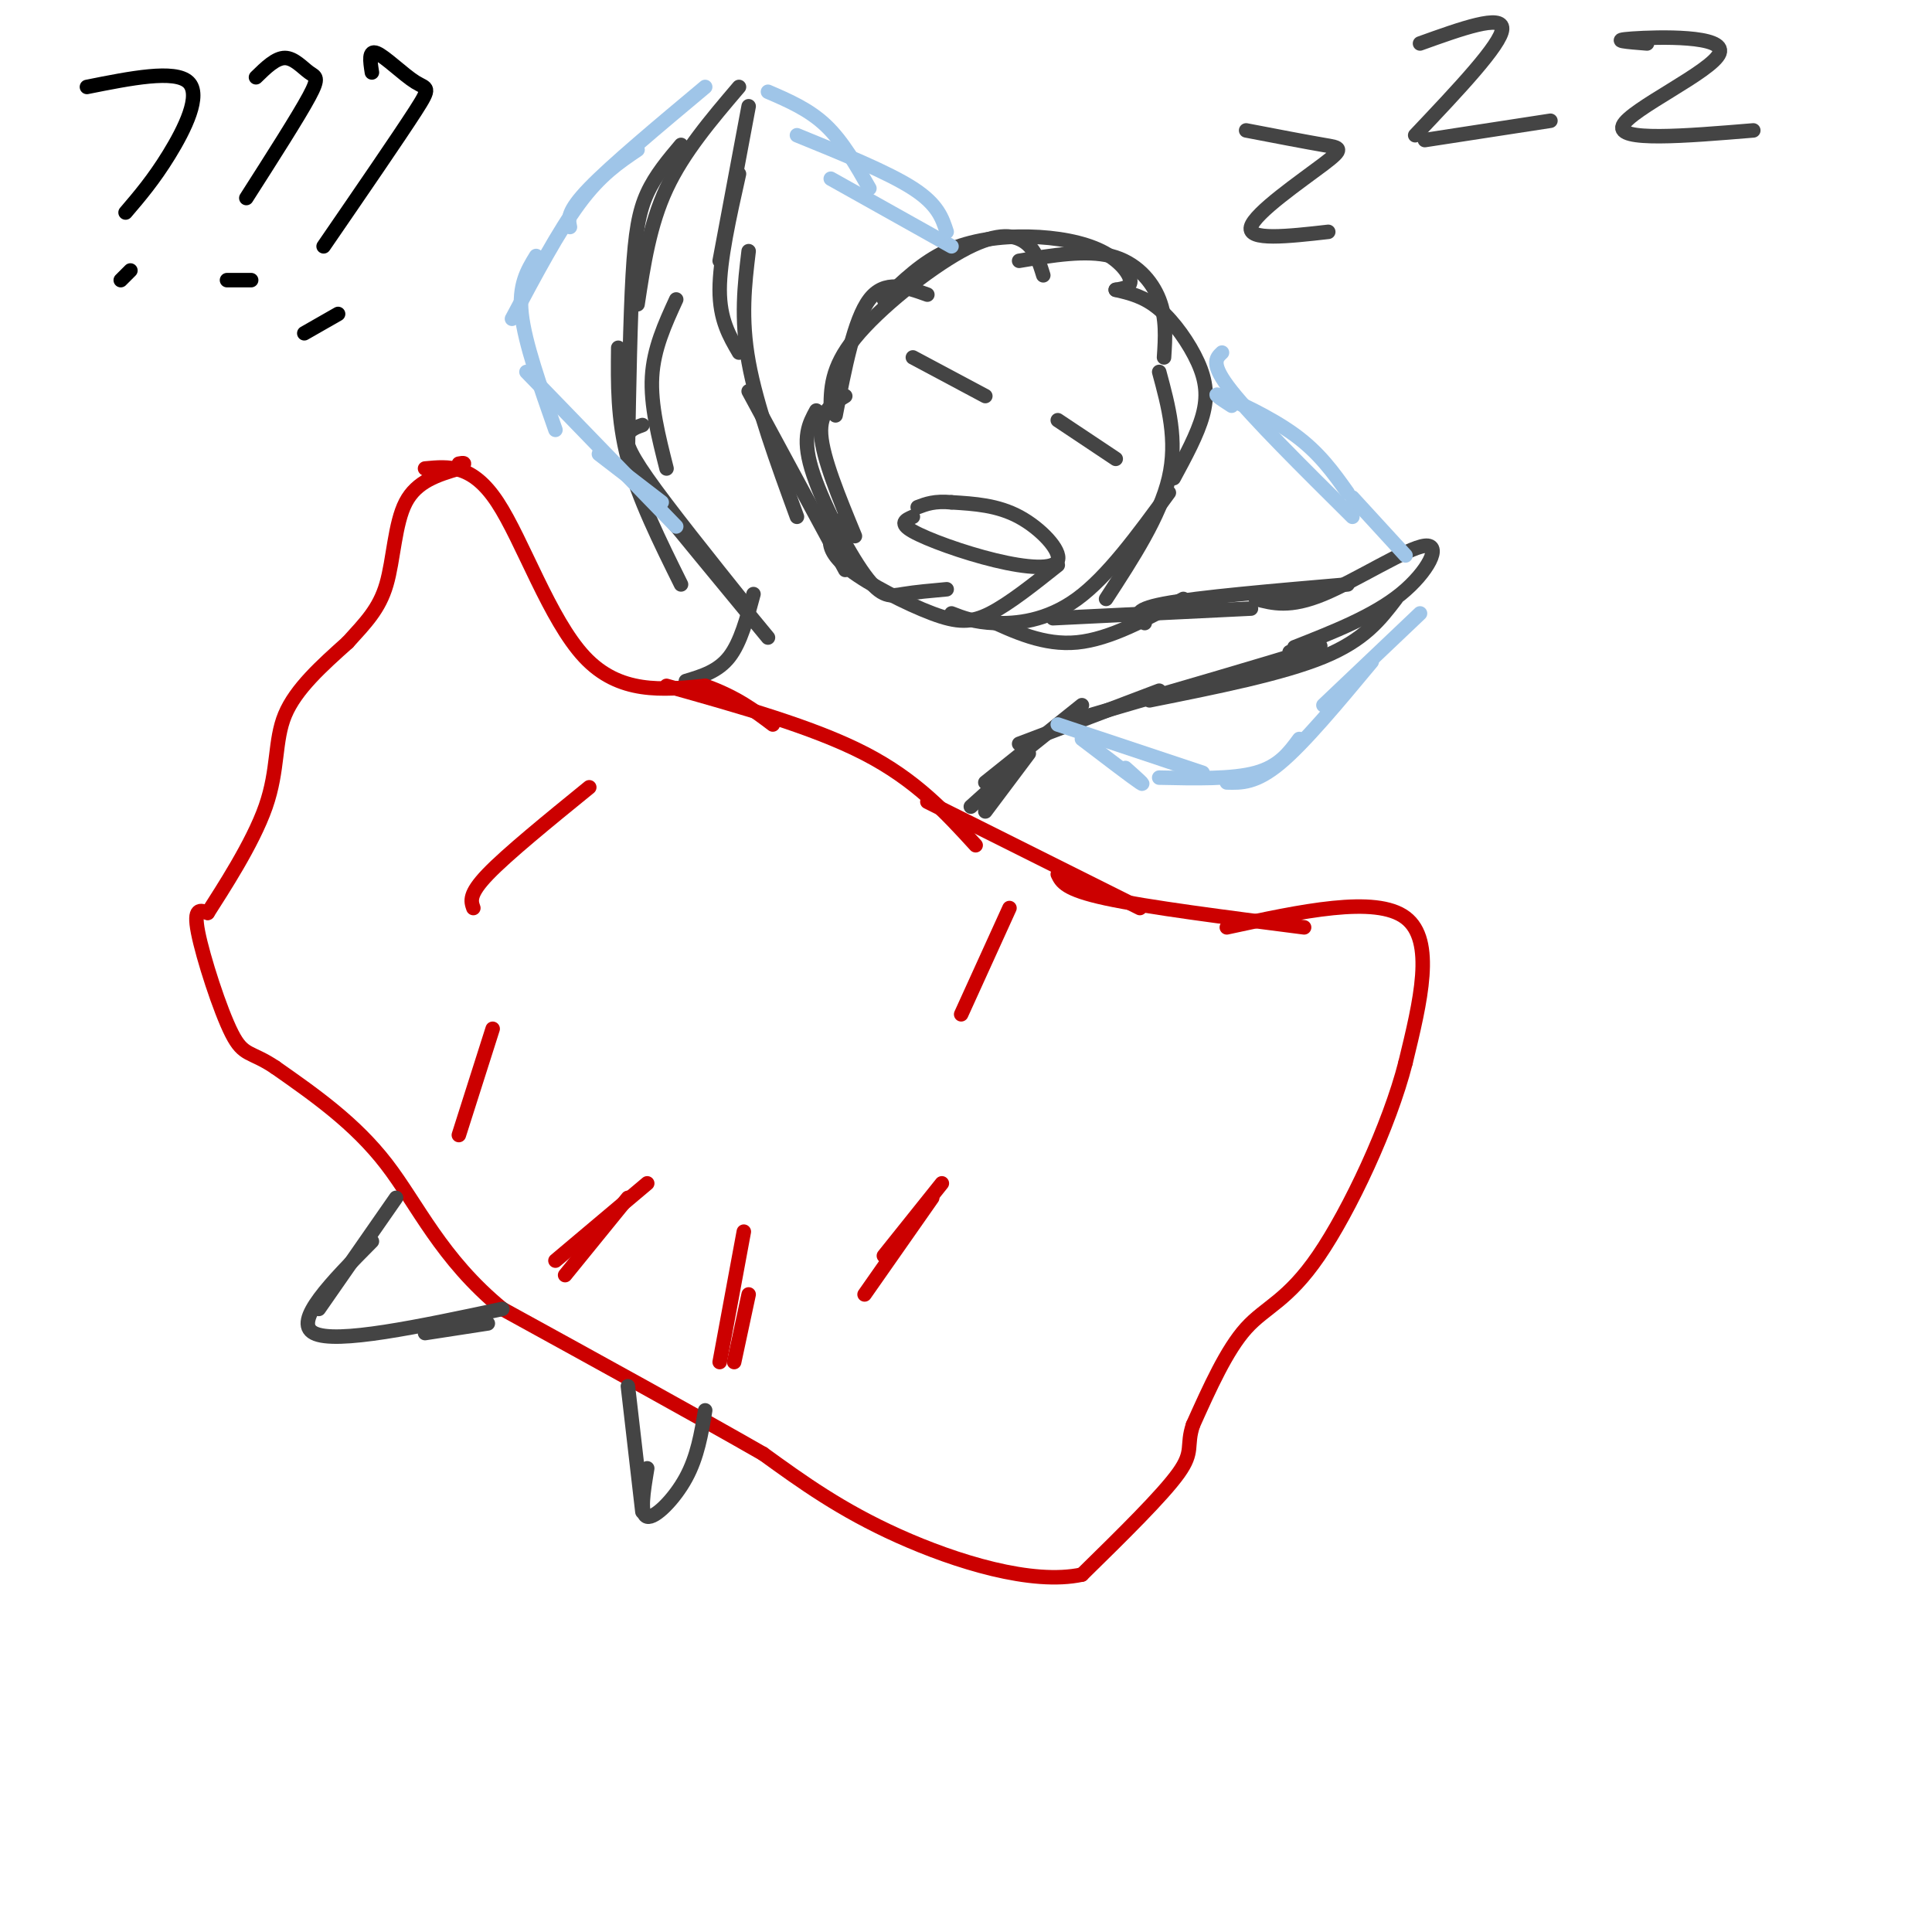 <svg viewBox='0 0 400 400' version='1.1' xmlns='http://www.w3.org/2000/svg' xmlns:xlink='http://www.w3.org/1999/xlink'><g fill='none' stroke='rgb(68,68,68)' stroke-width='3' stroke-linecap='round' stroke-linejoin='round'><path d='M175,82c-2.667,1.583 -5.333,3.167 -5,8c0.333,4.833 3.667,12.917 7,21'/><path d='M169,85c-1.482,2.708 -2.964,5.417 -1,12c1.964,6.583 7.375,17.042 11,22c3.625,4.958 5.464,4.417 8,4c2.536,-0.417 5.768,-0.708 9,-1'/><path d='M175,107c-1.279,1.155 -2.558,2.309 -3,4c-0.442,1.691 -0.046,3.917 4,7c4.046,3.083 11.743,7.022 17,9c5.257,1.978 8.073,1.994 12,0c3.927,-1.994 8.963,-5.997 14,-10'/><path d='M197,127c2.333,0.911 4.667,1.822 9,2c4.333,0.178 10.667,-0.378 17,-5c6.333,-4.622 12.667,-13.311 19,-22'/><path d='M229,124c5.583,-8.583 11.167,-17.167 13,-25c1.833,-7.833 -0.083,-14.917 -2,-22'/><path d='M243,99c2.464,-4.554 4.929,-9.107 6,-13c1.071,-3.893 0.750,-7.125 -1,-11c-1.750,-3.875 -4.929,-8.393 -8,-11c-3.071,-2.607 -6.036,-3.304 -9,-4'/><path d='M241,74c0.267,-4.044 0.533,-8.089 -1,-12c-1.533,-3.911 -4.867,-7.689 -10,-9c-5.133,-1.311 -12.067,-0.156 -19,1'/><path d='M231,60c1.608,-0.265 3.215,-0.530 3,-2c-0.215,-1.470 -2.254,-4.147 -6,-6c-3.746,-1.853 -9.201,-2.884 -15,-3c-5.799,-0.116 -11.943,0.681 -17,3c-5.057,2.319 -9.029,6.159 -13,10'/><path d='M216,57c-0.845,-2.738 -1.690,-5.476 -4,-7c-2.310,-1.524 -6.083,-1.833 -13,2c-6.917,3.833 -16.976,11.810 -22,18c-5.024,6.190 -5.012,10.595 -5,15'/><path d='M192,61c-4.417,-1.583 -8.833,-3.167 -12,1c-3.167,4.167 -5.083,14.083 -7,24'/><path d='M189,107c-1.490,0.656 -2.979,1.311 0,3c2.979,1.689 10.427,4.411 17,6c6.573,1.589 12.270,2.043 13,0c0.730,-2.043 -3.506,-6.584 -8,-9c-4.494,-2.416 -9.247,-2.708 -14,-3'/><path d='M197,104c-3.500,-0.333 -5.250,0.333 -7,1'/><path d='M189,74c7.500,4.000 15.000,8.000 15,8c0.000,0.000 -7.500,-4.000 -15,-8'/><path d='M219,87c6.000,4.000 12.000,8.000 12,8c0.000,0.000 -6.000,-4.000 -12,-8'/><path d='M258,27c6.220,1.196 12.440,2.393 16,3c3.560,0.607 4.458,0.625 0,4c-4.458,3.375 -14.274,10.107 -15,13c-0.726,2.893 7.637,1.946 16,1'/><path d='M294,9c8.583,-3.083 17.167,-6.167 17,-3c-0.167,3.167 -9.083,12.583 -18,22'/><path d='M295,29c0.000,0.000 26.000,-4.000 26,-4'/><path d='M341,9c-4.060,-0.321 -8.119,-0.643 -3,-1c5.119,-0.357 19.417,-0.750 18,3c-1.417,3.750 -18.548,11.643 -20,15c-1.452,3.357 12.774,2.179 27,1'/><path d='M175,118c0.000,0.000 -20.000,-37.000 -20,-37'/><path d='M165,107c-4.167,-11.417 -8.333,-22.833 -10,-32c-1.667,-9.167 -0.833,-16.083 0,-23'/><path d='M153,73c-2.000,-3.417 -4.000,-6.833 -4,-13c0.000,-6.167 2.000,-15.083 4,-24'/><path d='M149,54c0.000,0.000 6.000,-32.000 6,-32'/><path d='M153,18c-5.750,6.750 -11.500,13.500 -15,21c-3.500,7.500 -4.750,15.750 -6,24'/><path d='M141,30c-2.644,3.133 -5.289,6.267 -7,10c-1.711,3.733 -2.489,8.067 -3,17c-0.511,8.933 -0.756,22.467 -1,36'/><path d='M140,62c-2.333,5.083 -4.667,10.167 -5,16c-0.333,5.833 1.333,12.417 3,19'/><path d='M204,128c6.083,2.833 12.167,5.667 19,5c6.833,-0.667 14.417,-4.833 22,-9'/><path d='M218,128c0.000,0.000 41.000,-2.000 41,-2'/><path d='M237,129c-1.500,-1.333 -3.000,-2.667 4,-4c7.000,-1.333 22.500,-2.667 38,-4'/><path d='M260,124c3.524,0.940 7.048,1.881 14,-1c6.952,-2.881 17.333,-9.583 21,-10c3.667,-0.417 0.619,5.452 -5,10c-5.619,4.548 -13.810,7.774 -22,11'/><path d='M289,124c-3.250,4.250 -6.500,8.500 -15,12c-8.500,3.500 -22.250,6.250 -36,9'/><path d='M267,135c4.917,-1.083 9.833,-2.167 3,0c-6.833,2.167 -25.417,7.583 -44,13'/><path d='M240,143c0.000,0.000 -29.000,11.000 -29,11'/><path d='M224,146c0.000,0.000 -20.000,16.000 -20,16'/><path d='M128,72c-0.083,7.417 -0.167,14.833 2,23c2.167,8.167 6.583,17.083 11,26'/><path d='M133,88c-1.244,0.444 -2.489,0.889 -3,2c-0.511,1.111 -0.289,2.889 4,9c4.289,6.111 12.644,16.556 21,27'/><path d='M139,107c-3.167,-3.583 -6.333,-7.167 -3,-3c3.333,4.167 13.167,16.083 23,28'/><path d='M156,123c-1.333,5.000 -2.667,10.000 -5,13c-2.333,3.000 -5.667,4.000 -9,5'/><path d='M213,156c0.000,0.000 -9.000,12.000 -9,12'/><path d='M211,158c0.000,0.000 -10.000,9.000 -10,9'/></g>
<g fill='none' stroke='rgb(204,0,0)' stroke-width='3' stroke-linecap='round' stroke-linejoin='round'><path d='M88,97c4.889,-0.467 9.778,-0.933 15,7c5.222,7.933 10.778,24.267 18,32c7.222,7.733 16.111,6.867 25,6'/><path d='M146,142c6.500,2.333 10.250,5.167 14,8'/><path d='M138,142c15.167,4.250 30.333,8.500 41,14c10.667,5.500 16.833,12.250 23,19'/><path d='M192,166c0.000,0.000 44.000,22.000 44,22'/><path d='M219,181c0.750,1.583 1.500,3.167 10,5c8.500,1.833 24.750,3.917 41,6'/><path d='M254,192c15.417,-3.333 30.833,-6.667 37,-2c6.167,4.667 3.083,17.333 0,30'/><path d='M291,220c-3.310,13.036 -11.583,30.625 -18,40c-6.417,9.375 -10.976,10.536 -15,15c-4.024,4.464 -7.512,12.232 -11,20'/><path d='M247,295c-1.489,4.400 0.289,5.400 -3,10c-3.289,4.600 -11.644,12.800 -20,21'/><path d='M224,326c-10.311,2.244 -26.089,-2.644 -38,-8c-11.911,-5.356 -19.956,-11.178 -28,-17'/><path d='M158,301c-13.667,-7.833 -33.833,-18.917 -54,-30'/><path d='M104,271c-12.711,-10.444 -17.489,-21.556 -24,-30c-6.511,-8.444 -14.756,-14.222 -23,-20'/><path d='M57,221c-5.155,-3.476 -6.542,-2.167 -9,-7c-2.458,-4.833 -5.988,-15.810 -7,-21c-1.012,-5.190 0.494,-4.595 2,-4'/><path d='M43,189c2.940,-4.643 9.292,-14.250 12,-22c2.708,-7.750 1.774,-13.643 4,-19c2.226,-5.357 7.613,-10.179 13,-15'/><path d='M72,133c3.714,-4.107 6.500,-6.875 8,-12c1.500,-5.125 1.714,-12.607 4,-17c2.286,-4.393 6.643,-5.696 11,-7'/><path d='M95,97c1.833,-1.333 0.917,-1.167 0,-1'/><path d='M209,188c0.000,0.000 -10.000,22.000 -10,22'/><path d='M122,163c-8.500,6.917 -17.000,13.833 -21,18c-4.000,4.167 -3.500,5.583 -3,7'/><path d='M102,213c0.000,0.000 -7.000,22.000 -7,22'/><path d='M134,245c0.000,0.000 -19.000,16.000 -19,16'/><path d='M130,248c0.000,0.000 -13.000,16.000 -13,16'/><path d='M154,255c0.000,0.000 -5.000,27.000 -5,27'/><path d='M155,268c0.000,0.000 -3.000,14.000 -3,14'/><path d='M195,245c0.000,0.000 -12.000,15.000 -12,15'/><path d='M193,248c0.000,0.000 -14.000,20.000 -14,20'/></g>
<g fill='none' stroke='rgb(68,68,68)' stroke-width='3' stroke-linecap='round' stroke-linejoin='round'><path d='M82,248c0.000,0.000 -16.000,23.000 -16,23'/><path d='M77,257c-8.250,8.333 -16.500,16.667 -12,19c4.500,2.333 21.750,-1.333 39,-5'/><path d='M88,276c0.000,0.000 13.000,-2.000 13,-2'/><path d='M130,287c0.000,0.000 3.000,26.000 3,26'/><path d='M134,304c-0.800,4.800 -1.600,9.600 0,10c1.600,0.400 5.600,-3.600 8,-8c2.400,-4.400 3.200,-9.200 4,-14'/></g>
<g fill='none' stroke='rgb(159,197,232)' stroke-width='3' stroke-linecap='round' stroke-linejoin='round'><path d='M197,51c0.000,0.000 -25.000,-14.000 -25,-14'/><path d='M196,48c-0.917,-2.833 -1.833,-5.667 -7,-9c-5.167,-3.333 -14.583,-7.167 -24,-11'/><path d='M180,39c-2.750,-4.833 -5.500,-9.667 -9,-13c-3.500,-3.333 -7.750,-5.167 -12,-7'/><path d='M146,18c-9.667,8.083 -19.333,16.167 -24,21c-4.667,4.833 -4.333,6.417 -4,8'/><path d='M132,31c-3.833,2.583 -7.667,5.167 -12,11c-4.333,5.833 -9.167,14.917 -14,24'/><path d='M111,53c-1.833,3.000 -3.667,6.000 -3,12c0.667,6.000 3.833,15.000 7,24'/><path d='M109,77c0.000,0.000 31.000,32.000 31,32'/><path d='M124,94c0.000,0.000 13.000,10.000 13,10'/><path d='M253,73c-1.250,1.167 -2.500,2.333 2,8c4.500,5.667 14.750,15.833 25,26'/><path d='M255,84c-2.267,-1.467 -4.533,-2.933 -2,-2c2.533,0.933 9.867,4.267 15,8c5.133,3.733 8.067,7.867 11,12'/><path d='M280,103c0.000,0.000 11.000,12.000 11,12'/><path d='M294,127c0.000,0.000 -20.000,19.000 -20,19'/><path d='M284,137c-7.000,8.417 -14.000,16.833 -19,21c-5.000,4.167 -8.000,4.083 -11,4'/><path d='M269,153c-2.083,2.833 -4.167,5.667 -9,7c-4.833,1.333 -12.417,1.167 -20,1'/><path d='M249,160c0.000,0.000 -30.000,-10.000 -30,-10'/><path d='M233,159c2.250,2.000 4.500,4.000 3,3c-1.500,-1.000 -6.750,-5.000 -12,-9'/></g>
<g fill='none' stroke='rgb(0,0,0)' stroke-width='3' stroke-linecap='round' stroke-linejoin='round'><path d='M18,18c9.111,-1.822 18.222,-3.644 21,-1c2.778,2.644 -0.778,9.756 -4,15c-3.222,5.244 -6.111,8.622 -9,12'/><path d='M27,56c0.000,0.000 -2.000,2.000 -2,2'/><path d='M53,16c2.048,-2.006 4.095,-4.012 6,-4c1.905,0.012 3.667,2.042 5,3c1.333,0.958 2.238,0.845 0,5c-2.238,4.155 -7.619,12.577 -13,21'/><path d='M52,58c0.000,0.000 -5.000,0.000 -5,0'/><path d='M77,15c-0.369,-2.357 -0.738,-4.714 1,-4c1.738,0.714 5.583,4.500 8,6c2.417,1.500 3.405,0.714 0,6c-3.405,5.286 -11.202,16.643 -19,28'/><path d='M70,65c0.000,0.000 -7.000,4.000 -7,4'/></g>
</svg>